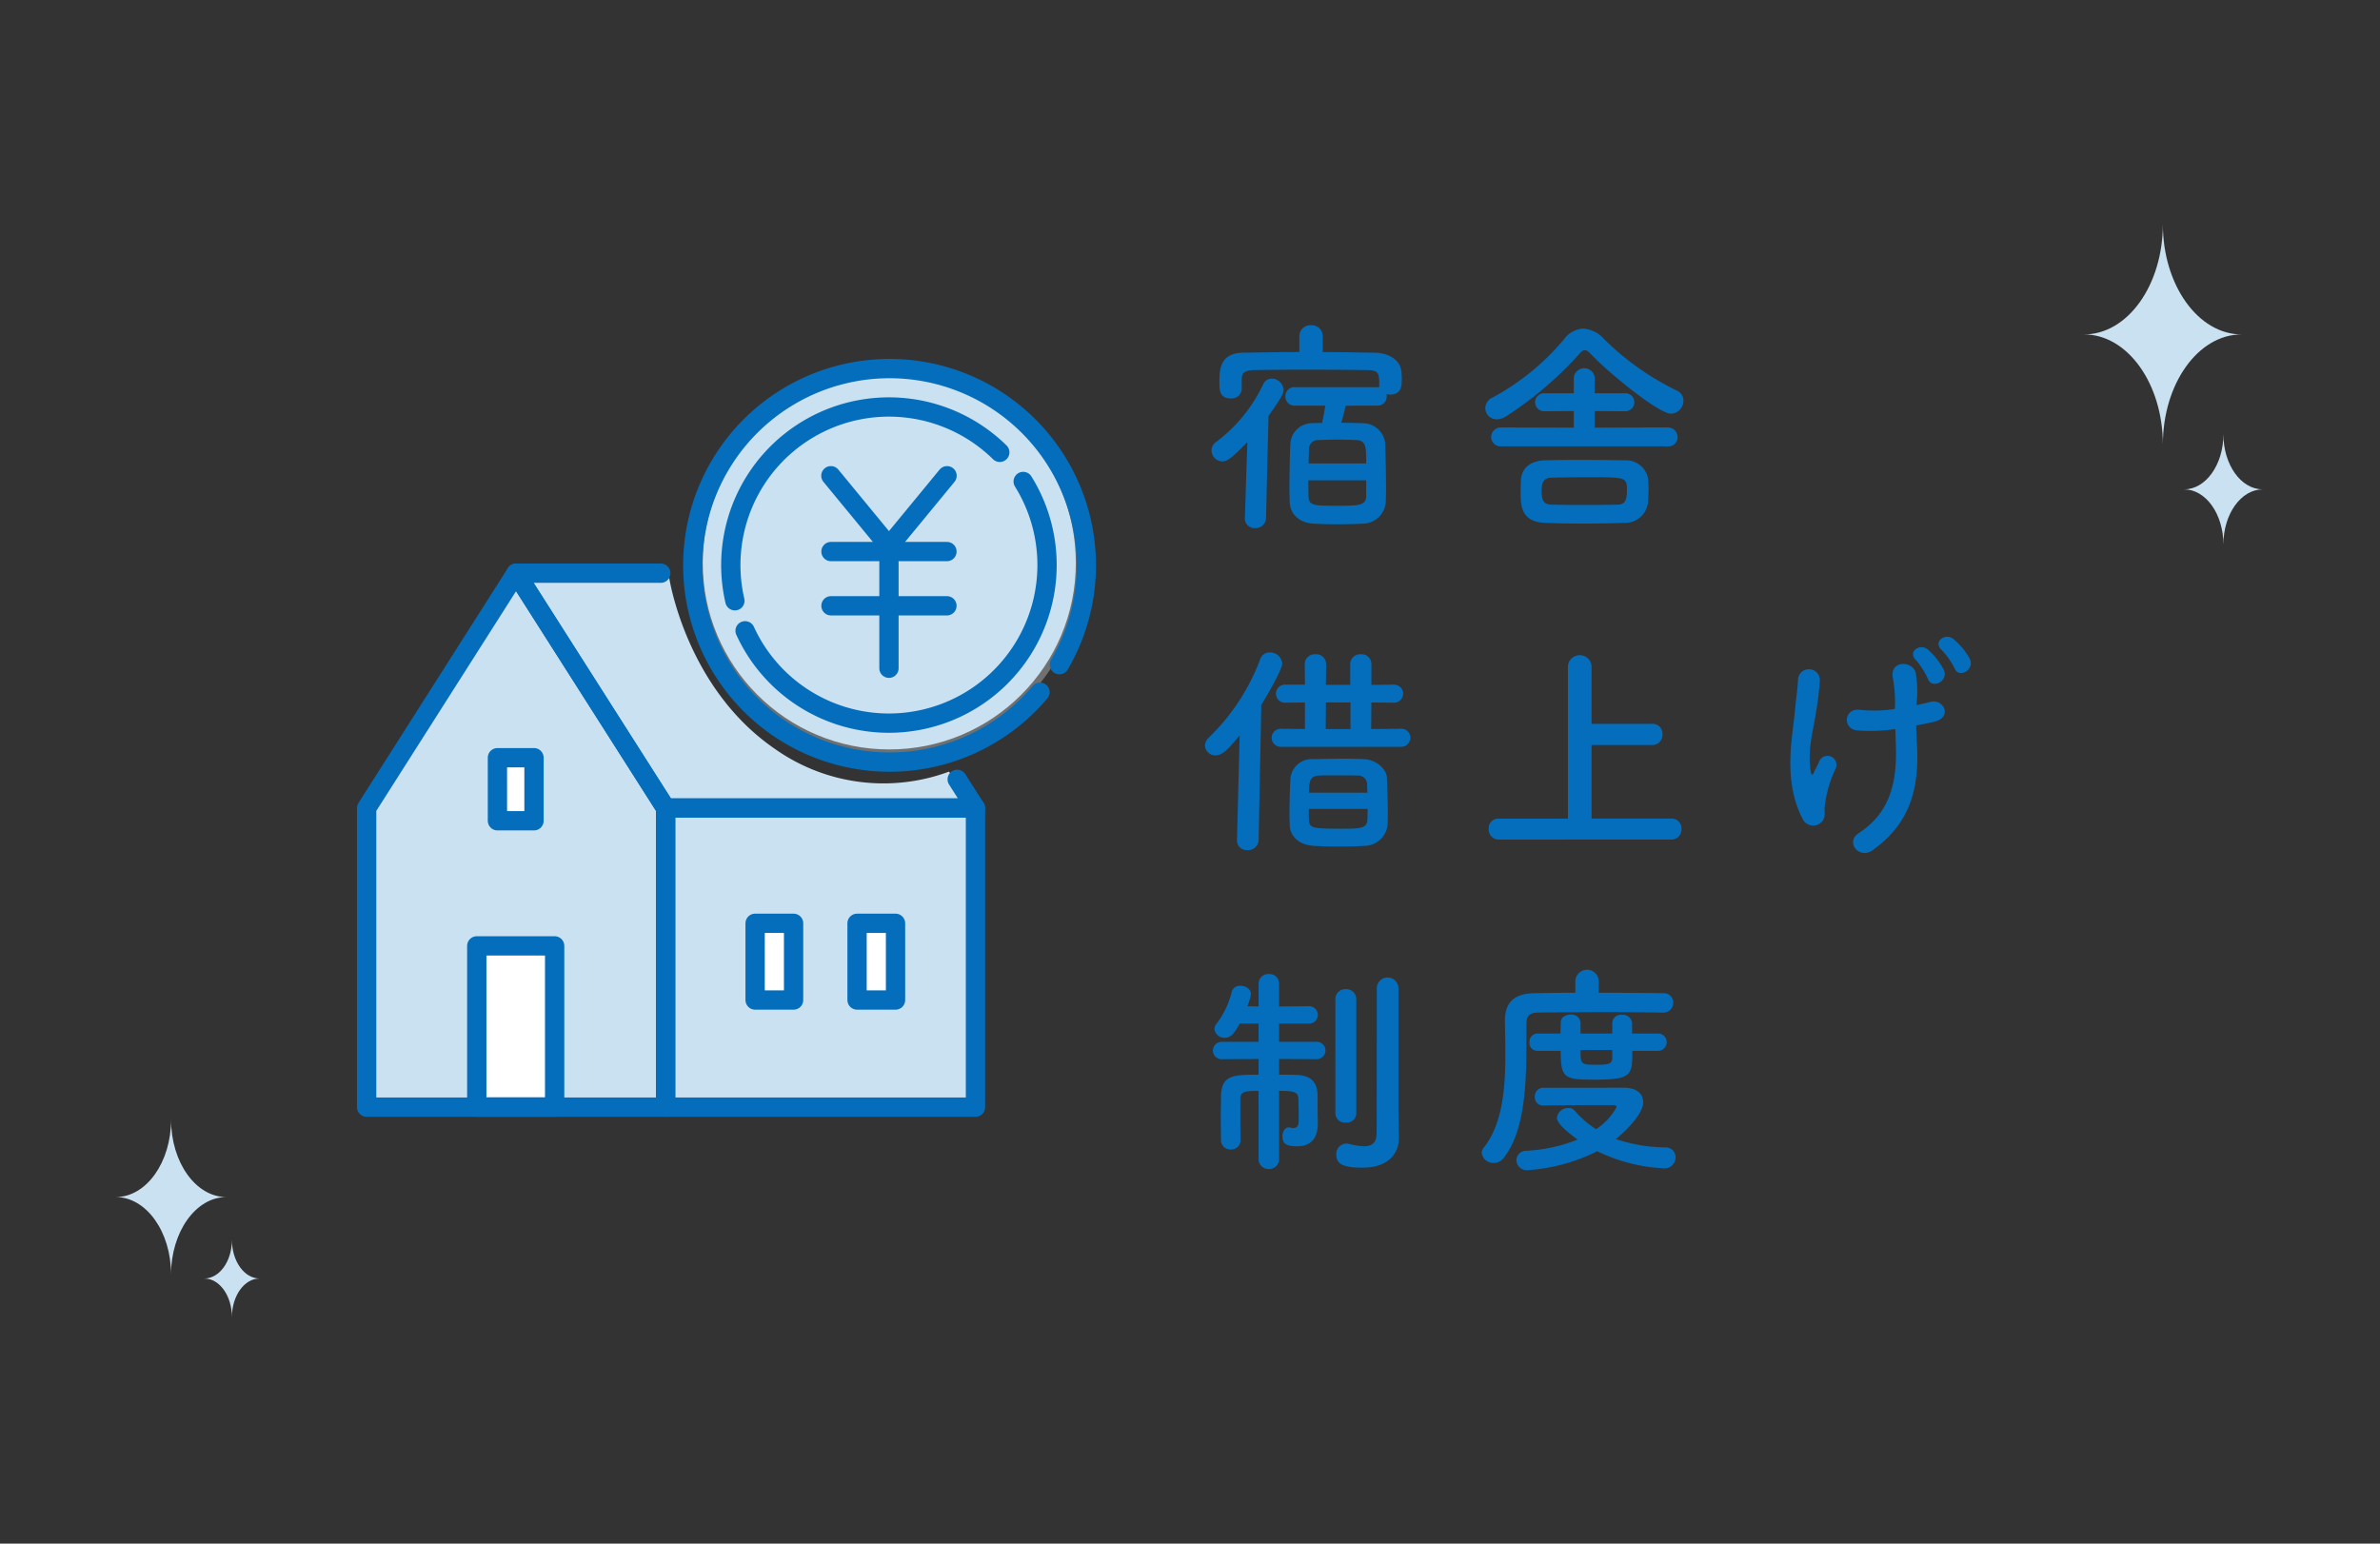 <svg xmlns="http://www.w3.org/2000/svg" xmlns:xlink="http://www.w3.org/1999/xlink" width="370" height="240" viewBox="0 0 370 240">
  <rect x="0" y="0" width="370" height="240" fill="#333333" stroke="none"/>
  <defs>
    <clipPath id="clip-path">
      <rect id="長方形_1576" data-name="長方形 1576" width="370" height="240" transform="translate(190 3459.214)" fill="#e6e6e6"/>
    </clipPath>
  </defs>
  <g id="mammys_angel_points_06" transform="translate(-190 -3459.214)" clip-path="url(#clip-path)">
    <g id="mammys_angel_point__mammys_angel_points-06" transform="translate(193.199 3446.743)">
      <g id="グループ_1301" data-name="グループ 1301" transform="translate(320.801 47.332)">
        <path id="パス_2767" data-name="パス 2767" d="M378.34,64.464c-6.757,0-12.245-7.672-12.245-17.132,0,9.46-5.477,17.132-12.245,17.132,6.757,0,12.245,7.672,12.245,17.132C366.1,72.136,371.572,64.464,378.34,64.464Z" transform="translate(-353.851 -47.332)" fill="#cae1f1"/>
        <path id="パス_2768" data-name="パス 2768" d="M383.316,92.118c-3.384,0-6.117-3.841-6.117-8.566,0,4.735-2.744,8.566-6.117,8.566,3.384,0,6.117,3.841,6.117,8.566C377.2,95.949,379.943,92.118,383.316,92.118Z" transform="translate(-355.545 -50.893)" fill="#cae1f1"/>
      </g>
      <g id="グループ_1302" data-name="グループ 1302" transform="translate(14.801 186.545)">
        <path id="パス_2769" data-name="パス 2769" d="M31.844,213.765c-4.745,0-8.6-5.386-8.6-12.041,0,6.646-3.851,12.041-8.6,12.041,4.745,0,8.6,5.386,8.6,12.041C23.247,219.161,27.1,213.765,31.844,213.765Z" transform="translate(-14.65 -201.724)" fill="#cae1f1"/>
        <path id="パス_2770" data-name="パス 2770" d="M38.506,228.464c-2.378,0-4.3-2.693-4.3-6.016,0,3.323-1.921,6.016-4.3,6.016,2.378,0,4.3,2.693,4.3,6.016C34.208,231.157,36.128,228.464,38.506,228.464Z" transform="translate(-16.151 -203.761)" fill="#cae1f1"/>
      </g>
      <g id="グループ_1369" data-name="グループ 1369" transform="translate(-2.75)">
        <path id="パス_2980" data-name="パス 2980" d="M27.86,23.41a1.4,1.4,0,0,0,1.47-1.435,1.079,1.079,0,0,0-.035-.35,2.7,2.7,0,0,0,.525.07c1.75,0,1.855-1.3,1.855-2.31,0-.315,0-.595-.035-.98-.07-2.24-2.2-3.185-4.095-3.22-2.625-.035-5.355-.1-8.155-.1V12.63a1.7,1.7,0,0,0-1.82-1.715,1.7,1.7,0,0,0-1.82,1.715v2.45c-2.975,0-5.915.07-8.68.1-3.675.035-3.745,2.66-3.745,4.515,0,1.365.035,2.59,1.75,2.59a1.553,1.553,0,0,0,1.715-1.4V19.385c.035-.875.14-1.47,2.03-1.5,2.135-.035,4.865-.07,7.7-.07,3.43,0,6.965.035,9.765.07,1.855.035,1.89.455,1.89,2.555v.1H15.085a1.4,1.4,0,0,0-1.505,1.435,1.414,1.414,0,0,0,1.505,1.435h4.69c-.14,1.015-.28,1.715-.455,2.52,0,.07-.035.1-.035.175-.455,0-.945,0-1.4.035A3.382,3.382,0,0,0,14.35,29.4c-.07,1.5-.14,4.655-.14,7.07,0,.7.035,1.365.035,1.89.07,1.89,1.435,3.255,3.675,3.4,1.19.07,2.485.1,3.815.1,1.3,0,2.66-.035,3.885-.1a3.608,3.608,0,0,0,3.57-3.43c0-.455.035-1.085.035-1.82,0-2.38-.07-5.775-.14-7.35a3.5,3.5,0,0,0-3.36-3.01c-1.015-.035-2.2-.07-3.465-.07.21-.665.49-1.75.7-2.66ZM7.28,40.91v.07a1.488,1.488,0,0,0,1.61,1.47,1.6,1.6,0,0,0,1.68-1.54l.385-15.89c1.96-2.8,2.345-3.465,2.345-4.06a1.872,1.872,0,0,0-1.855-1.75,1.467,1.467,0,0,0-1.33.91,23.944,23.944,0,0,1-7.28,8.925,1.553,1.553,0,0,0-.735,1.33A1.728,1.728,0,0,0,3.745,32.09c.665,0,1.33-.315,3.92-3.01ZM17.185,32.4c.035-.945.035-1.75.07-2.2a1.381,1.381,0,0,1,1.47-1.435c.805-.035,1.82-.07,2.87-.07s2.135.035,3.01.07c1.54.07,1.54,1.05,1.54,3.64Zm8.96,2.625v2.52c-.07,1.4-1.26,1.435-4.34,1.435-3.78,0-4.55,0-4.62-1.4-.035-.525-.035-1.47-.035-2.555Zm47.39-10.36a2.01,2.01,0,0,0,1.925-2.03,1.667,1.667,0,0,0-.98-1.54,42.37,42.37,0,0,1-11.34-8.015,4.784,4.784,0,0,0-3.255-1.645,3.949,3.949,0,0,0-2.975,1.645,37.988,37.988,0,0,1-11.1,9.065,1.857,1.857,0,0,0-1.155,1.645,1.771,1.771,0,0,0,1.82,1.75,2.728,2.728,0,0,0,1.4-.455,55.859,55.859,0,0,0,11.41-9.73c.315-.35.56-.56.84-.56s.56.175.91.56C64.015,18.51,71.68,24.67,73.535,24.67Zm-.525,5.075a1.4,1.4,0,0,0,1.54-1.4,1.507,1.507,0,0,0-1.54-1.54l-11.34.035V24.25l4.76.035a1.4,1.4,0,1,0,0-2.8H61.67v-2.17a1.63,1.63,0,1,0-3.255,0v2.17H53.8a1.4,1.4,0,1,0,0,2.8l4.62-.035v2.59L47.18,26.805a1.5,1.5,0,0,0-1.61,1.5,1.467,1.467,0,0,0,1.61,1.435ZM69.965,38.39c.035-.665.07-1.33.07-2.03,0-.525-.035-1.085-.07-1.61a3.5,3.5,0,0,0-3.64-2.835c-2.205-.035-4.76-.07-7.14-.07-1.96,0-3.78.035-5.215.07-2.73.07-3.71,1.61-3.78,3.115-.035.735-.035,1.435-.035,2.065,0,1.995.175,4.445,3.885,4.55,1.89.07,3.92.1,5.985.1s4.165-.035,6.16-.1A3.6,3.6,0,0,0,69.965,38.39Zm-4.83.42c-1.54.035-3.36.035-5.145.035s-3.535,0-5.005-.035c-1.12-.035-1.575-.455-1.575-2.135,0-1.33.315-2.03,1.54-2.065,1.61-.035,3.64-.07,5.635-.07,6.09,0,6.09,0,6.09,2.135C66.675,38.53,66.08,38.775,65.135,38.81ZM31.465,76.455a1.426,1.426,0,0,0,1.54-1.435,1.393,1.393,0,0,0-1.54-1.365l-4.55.035.035-4.13,3.535.035a1.4,1.4,0,1,0,0-2.8l-3.535.035V63.575a1.506,1.506,0,0,0-1.645-1.5,1.524,1.524,0,0,0-1.645,1.5V66.83H19.88l.035-3.255a1.524,1.524,0,0,0-1.645-1.5,1.535,1.535,0,0,0-1.68,1.5l.035,3.22H13.65a1.406,1.406,0,1,0,0,2.8l2.975-.035v4.13l-3.78-.035a1.4,1.4,0,1,0,0,2.8ZM29.47,88.565c0-.455.035-.945.035-1.54,0-1.855-.07-4.2-.14-5.74-.035-1.4-1.715-2.8-3.465-2.905-.8-.035-1.855-.07-2.94-.07-1.715,0-3.57.035-5.005.07a3.328,3.328,0,0,0-3.6,3.15c-.07,1.435-.14,3.57-.14,5.46,0,.56.035,1.12.035,1.61.07,1.82,1.47,3.115,3.745,3.255,1.12.07,2.59.1,4.1.1,1.33,0,2.66-.035,3.71-.1A3.644,3.644,0,0,0,29.47,88.565ZM6.055,90.945v.07a1.5,1.5,0,0,0,1.61,1.5,1.628,1.628,0,0,0,1.75-1.575l.42-21c1.4-2.275,3.255-5.635,3.255-6.44a1.883,1.883,0,0,0-1.925-1.715,1.5,1.5,0,0,0-1.5,1.05A32.949,32.949,0,0,1,1.68,75.02a1.692,1.692,0,0,0-.6,1.225,1.6,1.6,0,0,0,1.645,1.54c1.05,0,1.96-.91,3.745-3.115ZM23.7,73.69h-3.85l.035-4.13H23.7Zm-6.44,9.9c0-1.61.07-2.625,1.575-2.66.7-.035,1.82-.035,2.94-.035,1.155,0,2.275,0,3.01.035A1.364,1.364,0,0,1,26.285,82.3c0,.35.035.8.035,1.295Zm9.1,2.52c0,.665,0,1.3-.035,1.715-.07,1.365-1.19,1.365-4.27,1.365-4.235,0-4.76-.105-4.8-1.33-.035-.455-.035-1.085-.035-1.75Zm47.285,4.76a1.545,1.545,0,0,0,1.505-1.645,1.5,1.5,0,0,0-1.505-1.61H61.18V76.175h9.485a1.562,1.562,0,0,0,1.54-1.68,1.523,1.523,0,0,0-1.54-1.61H61.18v-8.96a1.842,1.842,0,0,0-3.675,0v23.7H46.725a1.475,1.475,0,0,0-1.54,1.575,1.562,1.562,0,0,0,1.54,1.68ZM119.98,62.77a10.853,10.853,0,0,0-2.52-3.045c-1.295-1.085-3.255.42-1.855,1.68a11.246,11.246,0,0,1,2,2.835C118.23,65.885,120.785,64.555,119.98,62.77Zm-4.025,1.75a11.031,11.031,0,0,0-2.45-3.15c-1.26-1.12-3.255.315-1.89,1.61a12.777,12.777,0,0,1,1.855,2.905C114.03,67.53,116.69,66.34,115.955,64.52Zm-4.2,4.655a16.931,16.931,0,0,0-.175-4.165c-.42-1.925-3.885-2.065-3.6.525a21.852,21.852,0,0,1,.385,4.1c0,.315-.035.63-.035.945a21.118,21.118,0,0,1-5.285.14c-2.7-.42-2.905,2.975-.56,3.185a26.236,26.236,0,0,0,5.915-.21c.035.945.07,1.89.1,2.975.14,5.985-1.295,10.29-5.775,13.195-2.17,1.4.07,4.13,2.1,2.695,5.46-3.85,7.28-8.96,6.965-15.96-.07-1.4-.14-2.45-.14-3.465.945-.175,1.82-.35,2.73-.56,2.975-.63,1.61-3.71-.63-3.08-.6.175-1.295.315-2.065.49ZM97.09,87.97c.49-.63.28-1.61.315-2A18.236,18.236,0,0,1,99.12,79.85a1.394,1.394,0,1,0-2.59-1.015c-.175.42-.56,1.085-.735,1.5-.28.735-.455.49-.56-.1-.525-3.465.455-6.44.875-9.38a46.318,46.318,0,0,0,.56-4.725,1.7,1.7,0,0,0-3.4-.07c-.07,1.505-.28,2.625-.455,4.62-.385,4.305-1.96,10.955,1.19,17.01A1.817,1.817,0,0,0,97.09,87.97Zm-65.94,45.1V113.89a1.684,1.684,0,0,0-3.36,0v5.495c0,6.405,0,16.03-.035,17.325-.035,1.47-.945,1.855-1.995,1.855a12.523,12.523,0,0,1-2.38-.385,1.436,1.436,0,0,0-.385-.035,1.621,1.621,0,0,0-1.5,1.75c0,1.5,1.225,1.995,4.06,1.995,4.27,0,5.67-2.45,5.67-4.55v-.07Zm-9.8.35a1.488,1.488,0,0,0,1.61,1.47,1.5,1.5,0,0,0,1.645-1.47V115.71a1.559,1.559,0,0,0-1.645-1.575,1.531,1.531,0,0,0-1.61,1.575ZM9.415,140.49a1.54,1.54,0,0,0,1.61,1.61,1.532,1.532,0,0,0,1.575-1.61V129.955c2.17,0,3.01.07,3.01,1.33.035,1.015.035,3.36.035,3.36,0,.875-.385,1.085-.84,1.085a2.745,2.745,0,0,1-.49-.07,1.516,1.516,0,0,1-.175-.035c-.665,0-1.015.7-1.015,1.4,0,1.12.595,1.54,2.24,1.54,2.45,0,3.255-1.54,3.255-3.57v-.21c-.035-1.19-.035-3.01-.035-4.025,0-2.17-1.015-3.22-3.325-3.29-.8-.035-1.715-.035-2.66-.035v-2.45l5.775.035a1.35,1.35,0,1,0,0-2.695H12.6V119.49h4.55a1.353,1.353,0,1,0,0-2.695l-4.55.035v-3.57a1.478,1.478,0,0,0-1.575-1.47,1.488,1.488,0,0,0-1.61,1.47v3.57l-1.75-.035a8.215,8.215,0,0,0,.56-1.89c0-.805-.84-1.295-1.645-1.295a1.285,1.285,0,0,0-1.33.91A13.381,13.381,0,0,1,2.8,119.6a1.233,1.233,0,0,0-.245.735,1.549,1.549,0,0,0,1.61,1.365c.945,0,1.54-.77,2.31-2.205h2.94v2.835H3.745a1.35,1.35,0,1,0,0,2.695l5.67-.035v2.45c-3.85,0-5.74,0-5.845,3.255,0,.945-.035,2.205-.035,3.465s.035,2.485.035,3.43a1.449,1.449,0,0,0,1.54,1.47,1.44,1.44,0,0,0,1.5-1.47v-.035c-.035-1.295-.035-3.08-.035-4.585v-1.68c0-1.225.525-1.33,2.835-1.33Zm62.16-16.765a1.349,1.349,0,0,0,0-2.695h-4.1v-1.61a1.431,1.431,0,0,0-1.575-1.295,1.341,1.341,0,0,0-1.5,1.26v1.645H59.465v-1.68a1.373,1.373,0,0,0-1.54-1.26c-.77,0-1.54.42-1.54,1.225,0,.49-.035,1.05-.035,1.715H52.78a1.276,1.276,0,0,0-1.26,1.365,1.227,1.227,0,0,0,1.26,1.33h3.6c0,4.305.56,4.48,5.285,4.48,5.845,0,5.845-.735,5.845-4.48Zm.665-5.95a1.536,1.536,0,0,0,1.645-1.54,1.484,1.484,0,0,0-1.645-1.47c-2.17-.035-6.02-.07-9.94-.07V112.84a1.823,1.823,0,0,0-3.64,0v1.855c-2.45,0-4.69.035-6.405.07-3.185.07-4.55,1.5-4.55,4.305v.105c.035,1.61.07,3.36.07,5.215,0,5.145-.455,10.78-3.36,14.385a1.305,1.305,0,0,0-.315.805,1.808,1.808,0,0,0,1.855,1.575,1.9,1.9,0,0,0,1.575-.8c3.955-5.005,3.465-14.665,3.535-21,0-.98.455-1.54,1.68-1.575,2.1-.035,6.475-.07,10.71-.07,3.465,0,6.86.035,8.75.07ZM53.725,132.23c2.52-.035,5.635-.07,8.26-.07H64.61c.21,0,.455.1.455.315a9.449,9.449,0,0,1-3.185,3.43,15.079,15.079,0,0,1-3.325-2.87,1.253,1.253,0,0,0-.98-.42,1.759,1.759,0,0,0-1.785,1.54c0,1.015,2.52,2.87,3.22,3.36A24.359,24.359,0,0,1,51,139.265a1.5,1.5,0,0,0-1.505,1.47,1.615,1.615,0,0,0,1.82,1.54,28.458,28.458,0,0,0,10.745-2.94,26.863,26.863,0,0,0,10.29,2.66,1.717,1.717,0,0,0,1.89-1.68,1.532,1.532,0,0,0-1.61-1.575,24.671,24.671,0,0,1-7.665-1.295c.385-.315,4.235-3.5,4.235-5.74,0-1.155-.805-2.205-2.905-2.24H53.69a1.322,1.322,0,0,0-1.33,1.4,1.274,1.274,0,0,0,1.33,1.365ZM64.4,124.915c-.07.875-.7.98-2.415.98-2.52,0-2.52-.1-2.52-2.31H64.4Z" transform="translate(185.801 52.126)" fill="#046ebc"/>
        <g id="グループ_1366" data-name="グループ 1366" transform="translate(-3956.199 3648.99)">
          <path id="パス_2979" data-name="パス 2979" d="M3519.748,330.985l-23.314,35.295v46.143h94.39V367.9l-4.857-6.8a29.251,29.251,0,0,1-27.11-3.564c-13.8-9.484-16.382-26.55-16.382-26.55Z" transform="translate(517.316 -3877.65)" fill="#cae1f1"/>
          <g id="グループ_1368" data-name="グループ 1368">
            <rect id="長方形_1580" data-name="長方形 1580" width="6" height="9" transform="translate(4033 -3518)" fill="#fff"/>
            <rect id="長方形_1579" data-name="長方形 1579" width="6" height="12" transform="translate(4089 -3493)" fill="#fff"/>
            <rect id="長方形_1578" data-name="長方形 1578" width="6" height="12" transform="translate(4073 -3493)" fill="#fff"/>
            <rect id="長方形_1577" data-name="長方形 1577" width="11" height="23" transform="translate(4031 -3489)" fill="#fff"/>
            <g id="グループ_1366-2" data-name="グループ 1366" transform="translate(517 -3877.65)">
              <g id="パス_2978" data-name="パス 2978" transform="translate(3547 298.65)" fill="#cae1f1">
                <path d="M 30 59.5 C 26.017 59.5 22.154 58.72 18.517 57.182 C 15.005 55.696 11.85 53.569 9.14 50.86 C 6.431 48.15 4.304 44.995 2.818 41.483 C 1.28 37.846 0.5 33.983 0.5 30 C 0.5 26.017 1.28 22.154 2.818 18.517 C 4.304 15.005 6.431 11.85 9.14 9.14 C 11.85 6.431 15.005 4.304 18.517 2.818 C 22.154 1.28 26.017 0.5 30 0.5 C 33.983 0.5 37.846 1.28 41.483 2.818 C 44.995 4.304 48.15 6.431 50.86 9.14 C 53.569 11.85 55.696 15.005 57.182 18.517 C 58.72 22.154 59.5 26.017 59.5 30 C 59.5 33.983 58.72 37.846 57.182 41.483 C 55.696 44.995 53.569 48.15 50.86 50.86 C 48.15 53.569 44.995 55.696 41.483 57.182 C 37.846 58.72 33.983 59.5 30 59.5 Z" stroke="none"/>
                <path d="M 30 1 C 26.085 1 22.287 1.767 18.712 3.279 C 15.259 4.739 12.158 6.83 9.494 9.494 C 6.83 12.158 4.739 15.259 3.279 18.712 C 1.767 22.287 1 26.085 1 30 C 1 33.915 1.767 37.713 3.279 41.288 C 4.739 44.741 6.83 47.842 9.494 50.506 C 12.158 53.17 15.259 55.261 18.712 56.721 C 22.287 58.233 26.085 59 30 59 C 33.915 59 37.713 58.233 41.288 56.721 C 44.741 55.261 47.842 53.17 50.506 50.506 C 53.17 47.842 55.261 44.741 56.721 41.288 C 58.233 37.713 59 33.915 59 30 C 59 26.085 58.233 22.287 56.721 18.712 C 55.261 15.259 53.17 12.158 50.506 9.494 C 47.842 6.83 44.741 4.739 41.288 3.279 C 37.713 1.767 33.915 1 30 1 M 30 0 C 46.569 0 60 13.431 60 30 C 60 46.569 46.569 60 30 60 C 13.431 60 0 46.569 0 30 C 0 13.431 13.431 0 30 0 Z" stroke="none" fill="#707070"/>
              </g>
              <g id="グループ_11" data-name="グループ 11" transform="translate(3495.75 330.249)">
                <path id="パス_22" data-name="パス 22" d="M3542.23,514.776h-46.48v-46.5l23.227-36.516,23.254,36.516Z" transform="translate(-3495.75 -431.757)" fill="none" stroke="#046ebc" stroke-linecap="round" stroke-linejoin="round" stroke-width="3"/>
                <path id="パス_23" data-name="パス 23" d="M3661.361,463.808l2.843,4.464h-48.169l-23.253-36.516h22.5" transform="translate(-3569.555 -431.757)" fill="none" stroke="#046ebc" stroke-linecap="round" stroke-linejoin="round" stroke-width="3"/>
                <rect id="長方形_1" data-name="長方形 1" width="48.169" height="46.503" transform="translate(46.48 36.516)" fill="none" stroke="#046ebc" stroke-linecap="round" stroke-linejoin="round" stroke-width="3"/>
                <rect id="長方形_2" data-name="長方形 2" width="12.106" height="25.077" transform="translate(17.121 57.943)" fill="none" stroke="#046ebc" stroke-linecap="round" stroke-linejoin="round" stroke-width="3"/>
                <rect id="長方形_3" data-name="長方形 3" width="5.981" height="11.927" transform="translate(60.392 54.435)" fill="none" stroke="#046ebc" stroke-linecap="round" stroke-linejoin="round" stroke-width="3"/>
                <rect id="長方形_4" data-name="長方形 4" width="5.981" height="11.927" transform="translate(76.24 54.435)" fill="none" stroke="#046ebc" stroke-linecap="round" stroke-linejoin="round" stroke-width="3"/>
                <rect id="長方形_5" data-name="長方形 5" width="5.686" height="9.803" transform="translate(20.331 28.687)" fill="none" stroke="#046ebc" stroke-linecap="round" stroke-linejoin="round" stroke-width="3"/>
              </g>
              <g id="グループ_13" data-name="グループ 13" transform="translate(3546.262 298.304)">
                <path id="パス_24" data-name="パス 24" d="M3760.927,348.755a30.591,30.591,0,1,1,3.025-4.282" transform="translate(-3706.765 -298.304)" fill="none" stroke="#046ebc" stroke-linecap="round" stroke-linejoin="round" stroke-width="3"/>
                <path id="パス_25" data-name="パス 25" d="M3732.9,353.937a24.584,24.584,0,0,1,41.181-23.078" transform="translate(-3726.166 -317.706)" fill="none" stroke="#046ebc" stroke-linecap="round" stroke-linejoin="round" stroke-width="3"/>
                <path id="パス_26" data-name="パス 26" d="M3784.765,372.2a24.585,24.585,0,1,1-43.232,23.214" transform="translate(-3733.21 -354.513)" fill="none" stroke="#046ebc" stroke-linecap="round" stroke-linejoin="round" stroke-width="3"/>
                <g id="グループ_12" data-name="グループ 12" transform="translate(21.657 16.791)">
                  <path id="パス_27" data-name="パス 27" d="M3815.3,368.451l-9.03,10.971-9.03-10.971" transform="translate(-3797.239 -368.451)" fill="none" stroke="#046ebc" stroke-linecap="round" stroke-linejoin="round" stroke-width="3"/>
                  <line id="線_6" data-name="線 6" x2="18.03" transform="translate(0.015 11.789)" fill="none" stroke="#046ebc" stroke-linecap="round" stroke-linejoin="round" stroke-width="3"/>
                  <line id="線_7" data-name="線 7" x2="18.03" transform="translate(0.015 20.222)" fill="none" stroke="#046ebc" stroke-linecap="round" stroke-linejoin="round" stroke-width="3"/>
                  <line id="線_8" data-name="線 8" y2="16.439" transform="translate(9.03 13.494)" fill="none" stroke="#046ebc" stroke-linecap="round" stroke-linejoin="round" stroke-width="3"/>
                </g>
              </g>
            </g>
          </g>
        </g>
      </g>
    </g>
  </g>
</svg>

